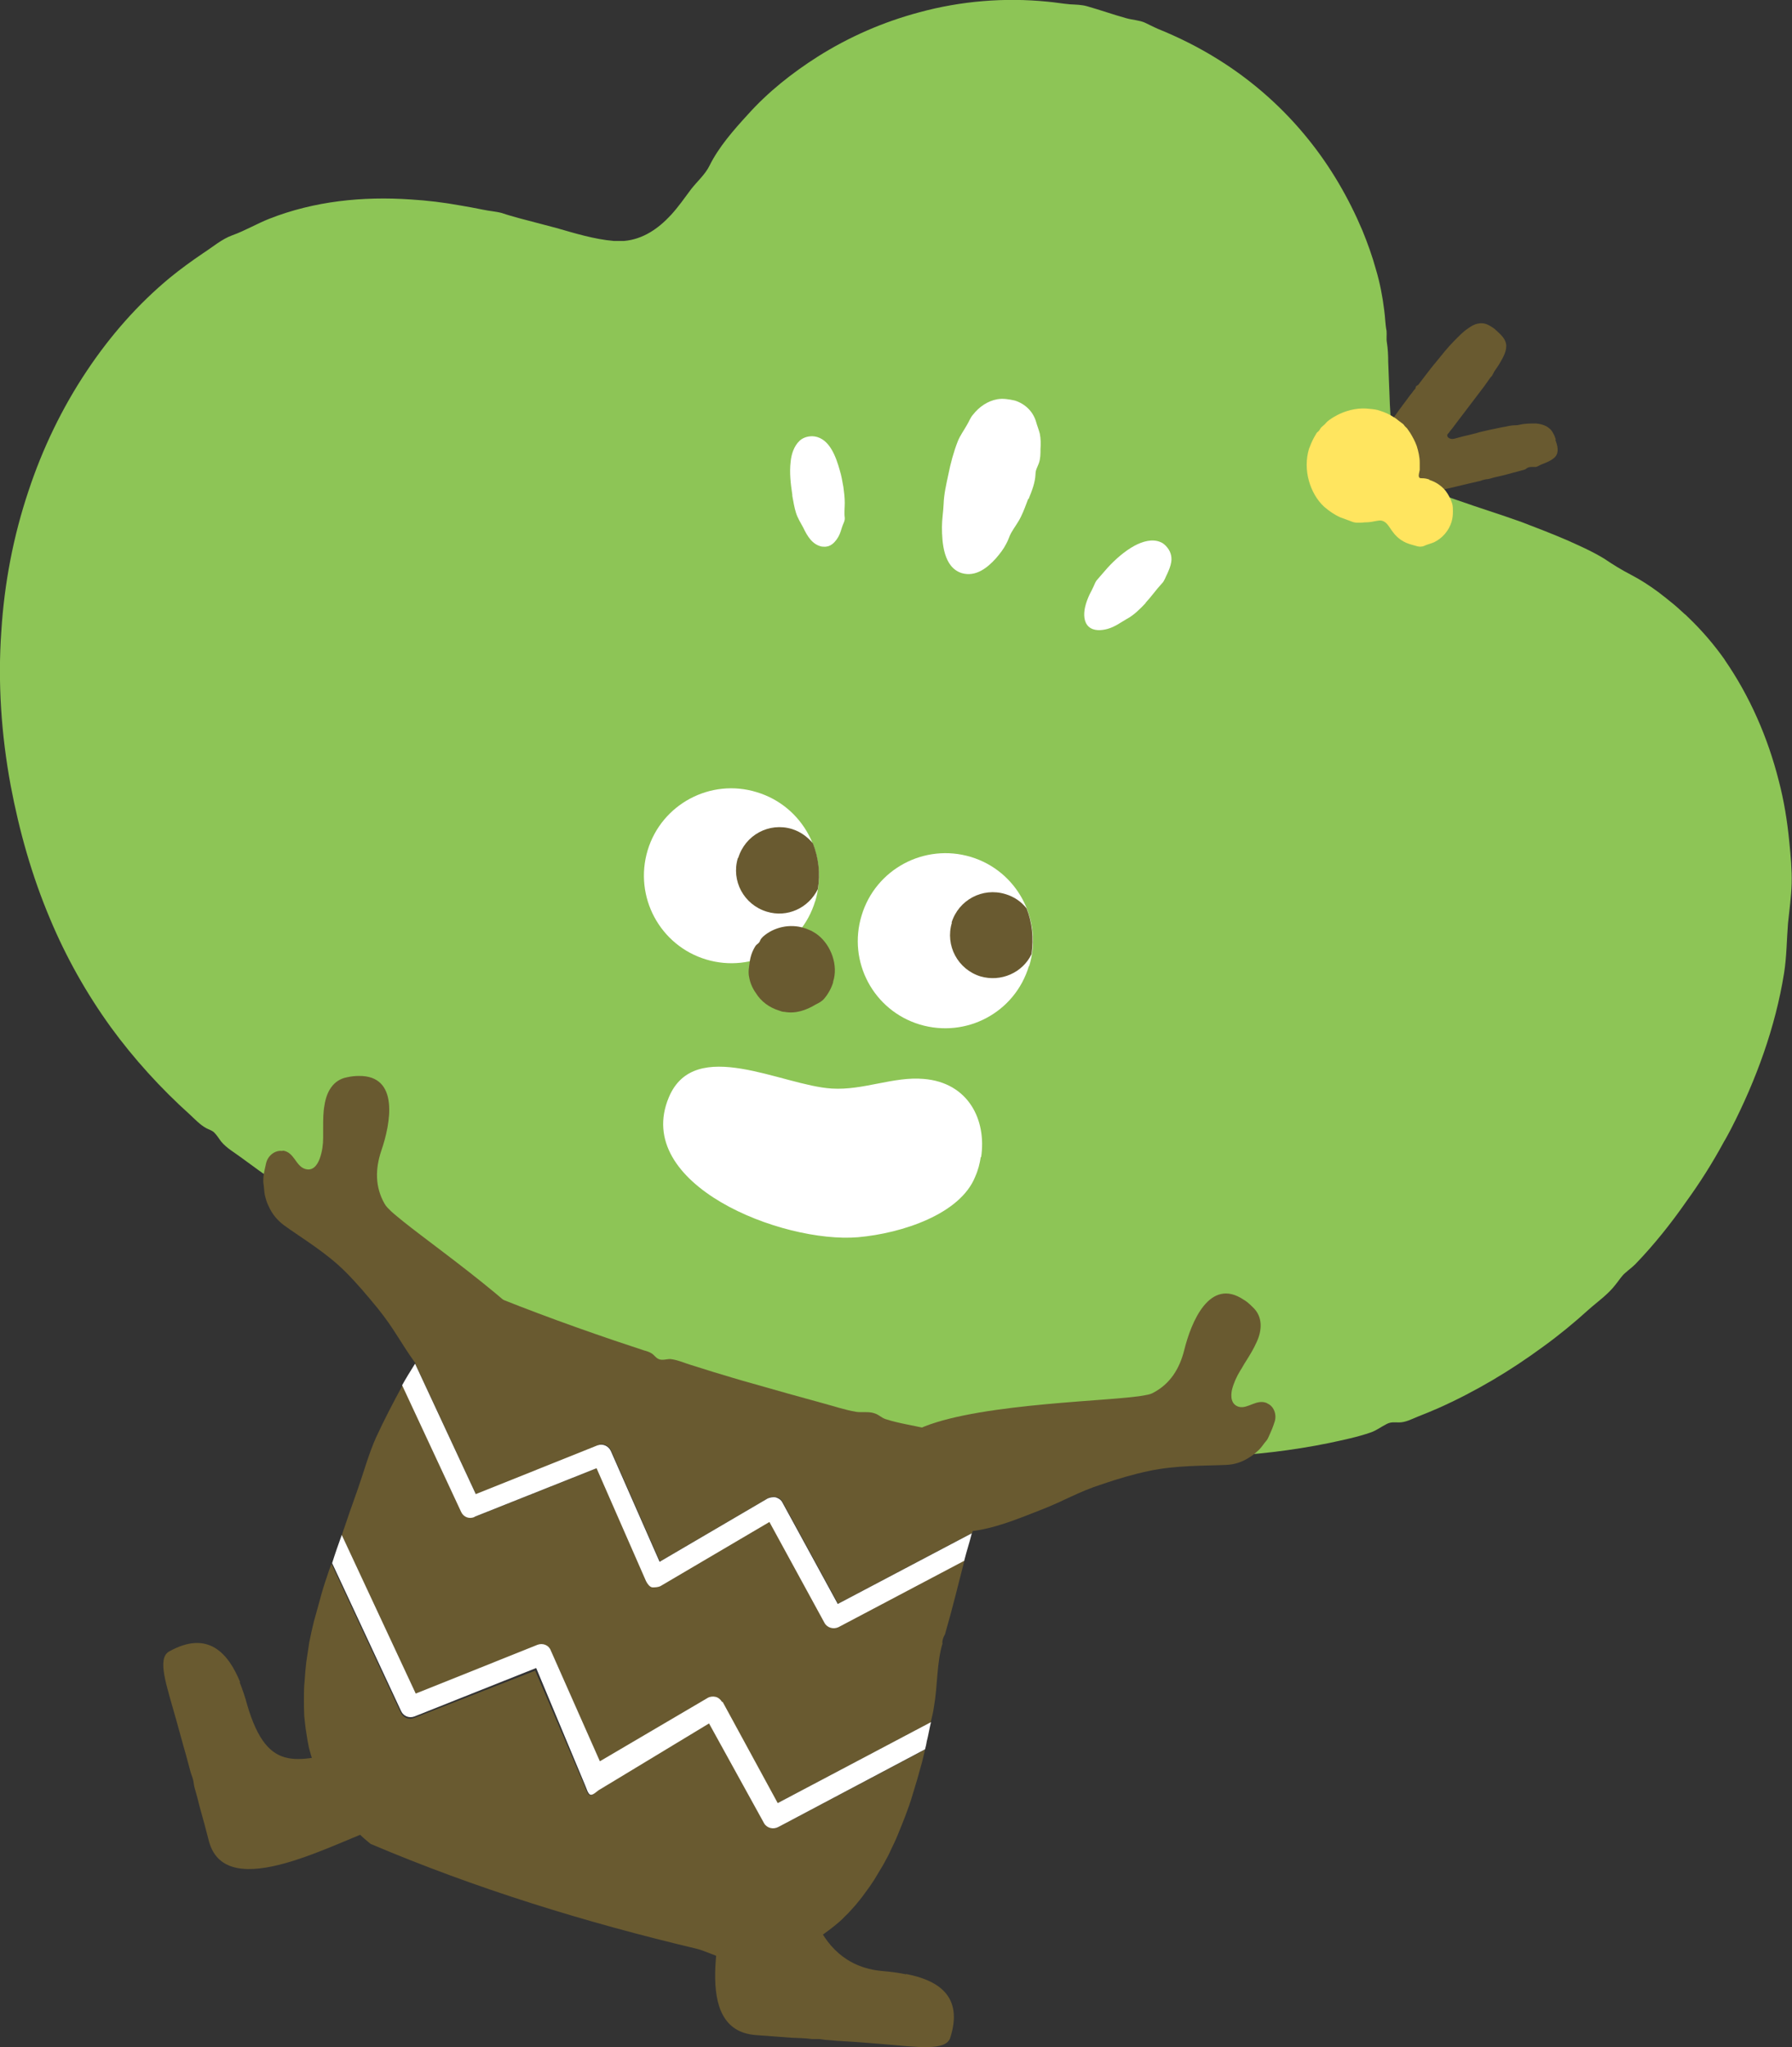 <?xml version="1.0" encoding="UTF-8"?>
<svg id="_レイヤー_2" data-name="レイヤー 2" xmlns="http://www.w3.org/2000/svg" viewBox="0 0 54.01 61.68">
  <rect x="0" y="0" width="54.01" height="61.68" fill="#333333" stroke="none"/>
  <defs>
    <style>
      .cls-1 {
        fill: #fff;
      }

      .cls-2 {
        fill: #695a30;
      }

      .cls-3 {
        fill: #ffe55f;
      }

      .cls-4 {
        fill: #8dc556;
      }
    </style>
  </defs>
  <g id="_レイアウト" data-name="レイアウト">
    <g>
      <g>
        <g>
          <path class="cls-2" d="M18.02,43.54c.16-.06.33.01.4.17l1.47,3.34,3.26-1.91c.07-.04.16-.05.25-.03.08.02.15.07.19.15l1.67,3.06,4.04-2.13c.1-.35.18-.7.29-1.05.42-1.28.3-2.37-.91-3.15-2.13-1.37-5.53-1.73-7.96-2.39-2.43-.67-5.71-1.97-7.58.57-.21.28-.42.6-.62.93l1.83,3.93,3.67-1.47Z"/>
          <path class="cls-2" d="M23.02,54.91l-1.66-3.04-3.3,2.06c-.08.04-.18.16-.27.16h0c-.09,0-.14-.22-.18-.3l-1.48-3.45-3.66,1.43c-.16.06-.33-.02-.4-.18l-2.08-4.47c-.05.13-.1.27-.14.4-.08.23-.15.46-.21.69-.06.22-.12.44-.18.65-.05.21-.1.42-.14.63-.03.2-.06.39-.09.6-.02.19-.04.38-.05.57-.02.18-.02.36-.02.54,0,.17,0,.33.01.51.02.16.03.33.06.49.02.15.05.31.08.46.04.15.08.29.13.44.04.14.1.28.15.41.06.13.12.26.19.4.07.13.14.25.22.37.08.12.16.24.25.35.09.12.19.23.29.33.1.12.2.22.31.32.1.1.21.19.32.28,3.18,1.35,6.46,2.36,9.83,3.16.26.06.96.39,1.11.38.14,0,.28-.01.43-.03.14-.01.27-.03.41-.06.14-.02.27-.05.4-.08.13-.03.26-.07.39-.11.13-.04.25-.09.37-.15.12-.05.24-.12.36-.18.12-.06.23-.14.35-.21.11-.08.22-.16.33-.25.11-.09.22-.18.32-.29.11-.1.21-.22.31-.33.1-.12.2-.24.29-.37.1-.13.19-.26.28-.4.09-.15.18-.3.27-.45.09-.16.18-.33.25-.49.09-.18.17-.36.24-.54.08-.2.16-.39.23-.59.08-.21.15-.43.21-.64.07-.23.14-.46.2-.69.05-.17.09-.35.13-.52l-4.42,2.33c-.15.08-.34.02-.43-.13Z"/>
          <path class="cls-2" d="M28.4,49.51c0-.09.03-.18.08-.26.22-.76.4-1.5.59-2.24l-3.79,2c-.15.08-.34.02-.42-.13l-1.66-3.04-3.28,1.92c-.08.04-.17.06-.25.03-.08-.03-.15-.09-.19-.17l-1.49-3.38-3.67,1.46c-.16.06-.33,0-.4-.15l-1.78-3.82c-.29.53-.57,1.07-.8,1.57-.22.48-.38,1.07-.55,1.55-.17.47-.33.94-.49,1.41l2.23,4.78,3.67-1.47c.15-.06.33.01.4.17l1.48,3.34,3.25-1.91c.07-.04.17-.05.24-.03.08.02.15.08.19.15l1.66,3.05,4.63-2.44c.02-.07.03-.14.05-.21.02-.09.04-.18.05-.27.11-.61.08-1.33.26-1.91Z"/>
          <path class="cls-1" d="M14.31,45.7l3.67-1.46,1.49,3.4c.04.08.11.18.19.19,0,0,0,0,0,0,.08,0,.17,0,.25-.04l3.28-1.93,1.66,3.04c.08.15.27.2.42.13l3.79-2c.07-.28.16-.55.23-.83l-4.04,2.13-1.67-3.06c-.04-.08-.11-.12-.19-.15-.09-.02-.18,0-.25.03l-3.26,1.91-1.47-3.34c-.07-.15-.24-.23-.4-.17l-3.67,1.47-1.83-3.93c-.13.21-.27.43-.39.65l1.78,3.82c.07.15.24.22.4.15Z"/>
          <path class="cls-1" d="M21.76,51.28c-.04-.07-.11-.13-.19-.15-.08-.02-.17-.01-.24.03l-3.25,1.91-1.48-3.34c-.06-.16-.24-.23-.4-.17l-3.67,1.47-2.23-4.78c-.1.28-.2.56-.29.85l2.08,4.46c.07.15.24.22.4.16l3.67-1.46,1.47,3.52c.04.08.09.3.18.3h0c.09,0,.19-.12.27-.16l3.29-1.99,1.66,3.01c.09.15.28.19.43.11l4.42-2.34c.02-.08.04-.15.05-.23.05-.19.08-.39.13-.59l-4.62,2.44-1.66-3.05Z"/>
        </g>
        <g>
          <path class="cls-2" d="M7.24,50.69c-.36-.88-.97-1.58-2.14-.93-.38.21-.08,1.02.21,2.06.1.35.19.7.29,1.04.05.17.09.35.14.52.02.08.06.16.08.25.02.07.02.15.04.22.06.2.11.4.16.6.1.35.19.69.28,1.04.53,1.91,3.86-.02,5.27-.48-.22-.98-.04-2.45-.91-2.29-1.63.3-2.57.83-3.21-1.35-.06-.23-.14-.46-.23-.69Z"/>
          <path class="cls-2" d="M27.31,59.48c.93.18,1.74.64,1.33,1.92-.13.41-.98.28-2.06.19-.37-.03-.72-.06-1.08-.08-.18-.01-.36-.02-.54-.04-.08,0-.17-.02-.26-.03-.08,0-.16,0-.23,0-.21-.03-.42-.03-.62-.04-.35-.03-.71-.05-1.07-.08-1.98-.15-1.01-3.28-.83-4.75,1,.02,2.32-.08,2.32-.08,0,0,.06,2.7,2.32,2.9.24.02.48.05.72.1Z"/>
          <g>
            <path class="cls-4" d="M51.99,19.89c-.33-.47-.71-.91-1.12-1.3-.04-.04-.07-.07-.11-.1-.13-.12-.26-.24-.4-.35-.12-.1-.25-.2-.38-.3-.27-.2-.55-.38-.84-.53-.27-.14-.53-.3-.78-.47-.34-.21-.72-.38-1.1-.55-.46-.2-.93-.38-1.4-.56-.64-.23-1.29-.43-1.94-.66-.41-.14-.86-.29-1.21-.57-.69-.56-.78-1.49-.82-2.31-.02-.43-.03-.86-.05-1.28,0-.2-.01-.4-.04-.59-.02-.11,0-.23-.01-.35-.04-.2-.04-.41-.07-.62-.05-.41-.13-.83-.25-1.23-.11-.4-.25-.79-.41-1.18-.41-.97-.95-1.9-1.61-2.72-.76-.95-1.68-1.77-2.72-2.42-.59-.37-1.19-.67-1.83-.93-.14-.06-.27-.13-.4-.19-.16-.07-.37-.08-.55-.13-.4-.11-.79-.25-1.18-.36-.17-.05-.35-.05-.52-.06-.23-.02-.45-.06-.68-.08-1.29-.13-2.61-.02-3.86.32-1.09.29-2.12.74-3.07,1.34-.77.49-1.49,1.06-2.1,1.74-.43.47-.88.98-1.16,1.55-.13.26-.37.47-.55.7-.2.27-.39.54-.61.78-.38.41-.84.73-1.41.78-.11,0-.21,0-.31,0-.59-.05-1.17-.23-1.73-.39-.38-.1-.76-.2-1.14-.3-.17-.05-.33-.09-.5-.15-.18-.05-.38-.06-.56-.1-.24-.05-.47-.09-.7-.13-.5-.09-.99-.15-1.49-.18-1.45-.1-2.91.05-4.26.58-.38.15-.73.36-1.12.5-.31.11-.6.36-.88.54-.34.23-.67.47-.99.73-.97.8-1.81,1.76-2.51,2.81-.75,1.12-1.34,2.35-1.76,3.62-.46,1.37-.73,2.79-.82,4.23-.11,1.55,0,3.12.28,4.64.26,1.38.64,2.73,1.19,4.03.48,1.15,1.1,2.25,1.83,3.26.7.96,1.51,1.85,2.39,2.64.15.14.3.3.48.4.09.05.19.07.26.15.07.07.13.17.19.25.09.11.19.19.3.27.38.26.75.55,1.13.81.67.46,1.36.9,2.07,1.32.11.06.21.13.32.19,1.12.65,2.31,1.2,3.5,1.7,1.49.63,3,1.19,4.53,1.71.3.1.6.2.9.3.08.02.17.05.23.09.08.05.12.13.21.17.11.05.23,0,.35,0,.21.02.43.12.63.18.22.07.45.14.67.21.4.12.79.24,1.19.35.69.2,1.38.39,2.07.58.34.09.69.21,1.04.27.19.03.38-.02.57.05.12.04.2.13.32.17.4.13.84.19,1.25.29.84.18,1.69.35,2.54.48.2.03.39.06.58.09.67.1,1.35.18,2.04.23,1.18.06,2.37.1,3.55.04,1.14-.05,2.29-.18,3.41-.41.42-.09.86-.18,1.26-.32.17-.06.31-.17.47-.25.13-.07.23-.05.38-.05.19,0,.38-.1.55-.17.21-.08.42-.17.63-.26,1.12-.5,2.18-1.13,3.17-1.86.47-.34.92-.71,1.35-1.1.28-.25.59-.46.82-.76.1-.12.18-.26.3-.36.1-.09.2-.16.3-.26.56-.58,1.07-1.22,1.53-1.88.42-.58.8-1.18,1.14-1.81.08-.13.15-.27.22-.4.75-1.46,1.33-3.05,1.59-4.67.08-.5.08-1.01.12-1.51.04-.4.1-.8.11-1.21.01-.41-.03-.83-.07-1.23-.06-.63-.16-1.25-.32-1.86-.33-1.3-.87-2.54-1.63-3.64Z"/>
            <path class="cls-1" d="M30.99,15.03c-.07.18-.13.36-.22.54-.08.17-.2.32-.29.48-.06.1-.09.23-.15.33-.08.16-.19.3-.31.44-.26.29-.61.57-1.03.45-.55-.17-.6-.91-.6-1.39,0-.23.04-.46.05-.69.01-.3.08-.6.14-.88.07-.35.16-.69.29-1.02.07-.17.18-.32.27-.48.07-.11.1-.22.19-.32.18-.23.44-.41.73-.46.17-.03.35,0,.53.04.31.1.55.33.64.65.03.11.08.23.11.35.03.15.03.31.02.46,0,.14,0,.29-.05.43-.04.11-.1.2-.1.32-.01.27-.11.51-.21.76Z"/>
            <path class="cls-1" d="M34.53,18.17c-.17.18-.36.37-.57.48-.19.11-.36.24-.58.3-.18.05-.42.07-.57-.07-.15-.14-.15-.38-.11-.57.03-.14.08-.27.14-.4.04-.08.08-.15.12-.24.03-.07.05-.12.09-.18.11-.13.22-.25.33-.38.24-.26.51-.5.82-.67.23-.12.53-.22.79-.1.05.02.1.06.14.1.14.14.2.31.17.5-.02.12-.07.24-.12.35-.05.09-.08.21-.16.29-.17.18-.32.4-.49.58Z"/>
            <path class="cls-1" d="M23.88,14.94c.03.17.06.35.11.51.05.16.14.3.22.45.12.25.27.51.56.57.04,0,.09.01.14,0,.16-.02.28-.16.36-.3.05-.09.08-.19.11-.29.03-.1.09-.18.08-.28-.02-.14,0-.3,0-.45,0-.16-.02-.32-.04-.47-.03-.17-.06-.35-.11-.51-.11-.39-.3-.95-.76-1.02-.16-.02-.33.02-.45.13-.17.16-.25.41-.27.63-.04.33,0,.67.05,1Z"/>
          </g>
          <path class="cls-2" d="M38.19,42.28c-.31-.14-.58.18-.85.11-.24-.07-.25-.31-.21-.51.05-.2.14-.4.25-.58.06-.09.11-.19.17-.28.12-.19.23-.37.32-.57.17-.36.2-.78-.12-1.07-.09-.09-.18-.17-.27-.22-1.02-.68-1.58.67-1.79,1.53-.14.55-.42,1.01-.94,1.28-.09.05-.19.06-.29.08-.16.03-.32.04-.48.06-1.49.15-5.53.28-6.69,1.18-1.01.78.05,2.07.63,2.53.94.74,2.43.07,3.44-.32.75-.29,1.09-.53,1.86-.78.47-.16.94-.3,1.42-.4.8-.17,1.65-.15,2.32-.18.25-.01.49-.09.7-.23.11-.06.2-.15.29-.23.08-.08.14-.18.21-.26.05-.05.07-.12.1-.18.06-.13.11-.25.15-.38.08-.21,0-.48-.21-.57Z"/>
          <path class="cls-2" d="M8.53,34.67c.34.05.38.46.66.55.24.08.38-.12.45-.32.07-.2.1-.41.1-.62,0-.11,0-.22,0-.33,0-.22,0-.43.04-.65.06-.39.25-.76.68-.84.13-.03.25-.04.35-.04,1.23-.02.97,1.42.68,2.26-.18.54-.19,1.08.1,1.59.05.09.13.16.2.23.12.11.25.21.37.31,1.17.94,4.5,3.23,5,4.61.43,1.2-1.44,1.35-2.19,1.43-1.19.11-1.8-.88-2.44-1.76-.47-.65-.64-1.04-1.14-1.66-.32-.39-.63-.76-.98-1.11-.58-.58-1.31-1.01-1.85-1.4-.2-.15-.36-.34-.46-.57-.06-.11-.09-.23-.12-.35-.02-.11-.02-.22-.04-.34-.01-.07,0-.14,0-.21.02-.14.05-.27.08-.4.05-.22.26-.4.49-.37Z"/>
        </g>
        <path class="cls-1" d="M24.57,27.15c-.42,1.4-1.9,2.18-3.29,1.76-1.39-.42-2.18-1.89-1.76-3.29.42-1.39,1.9-2.18,3.29-1.75,1.39.42,2.18,1.89,1.76,3.29Z"/>
        <path class="cls-2" d="M25.11,29.6c-.05.17-.15.35-.26.48-.07.09-.17.14-.27.19-.28.17-.6.28-.93.22-.06,0-.12-.02-.17-.04-.29-.09-.54-.27-.7-.53-.1-.14-.17-.3-.2-.47-.04-.18,0-.32.02-.5.02-.12.06-.25.12-.36.03-.05.05-.1.09-.13.05-.04.08-.06.1-.12.02-.05.05-.08.09-.12.33-.29.81-.39,1.23-.26.08.02.15.06.23.09.07.04.14.08.2.13.39.31.61.91.45,1.4Z"/>
        <path class="cls-2" d="M46.89,13.24c-.02-.06-.04-.12-.07-.17-.1-.21-.3-.29-.53-.31-.17,0-.33,0-.5.04-.07.02-.14.01-.22.02-.1.01-.19.04-.28.05-.14.03-.29.06-.43.09-.12.03-.24.05-.36.09-.08.02-.16.04-.24.06-.1.02-.21.05-.32.08-.08.02-.14.05-.22.03-.04-.01-.1-.04-.1-.1,0-.04.03-.06.05-.08.03-.05.06-.08.1-.13.1-.13.2-.27.31-.41.2-.26.4-.53.6-.79.08-.1.15-.21.23-.32.02-.03.05-.05.06-.07.02-.04.05-.09.07-.13.06-.09.12-.17.17-.26.1-.17.22-.38.18-.58-.03-.16-.18-.29-.3-.4-.01,0-.02-.02-.03-.03-.08-.06-.16-.11-.25-.15-.08-.03-.17-.04-.26-.02-.12.02-.21.08-.31.15-.15.1-.28.24-.41.37-.2.2-.37.42-.55.64-.12.14-.23.29-.34.43-.06.08-.13.17-.19.25-.02.02-.05.03-.07.05-.01.02-.01.04-.02.06,0,.02-.02.03-.04.05-.04.06-.09.12-.13.17-1.84,2.45-1.6,2.62-1.25,2.89.15.12.29.27.55.17.39.03,1.1-.07,2.48-.41.09-.02.18-.04.26-.06.05-.01.1-.02.14-.04.04-.01.08-.02.12-.03.09,0,.18-.04.27-.06.1-.02.2-.05.3-.07.13-.04.27-.07.41-.11.06-.02.12-.03.18-.05.03-.01.05-.03.08-.05.04-.02.08-.03.13-.03.05,0,.09,0,.13,0,.06-.01.12-.06.18-.08.13-.05.29-.11.4-.22.13-.15.07-.35.01-.51Z"/>
        <path class="cls-3" d="M43.08,14.45c-.08-.03-.15-.04-.23-.04-.05,0-.08,0-.09-.07,0-.06.02-.12.03-.18,0-.08,0-.15,0-.22,0-.17-.04-.34-.09-.5-.05-.14-.12-.27-.2-.4-.03-.04-.06-.09-.09-.13-.02-.02-.05-.05-.07-.07-.02-.02-.03-.05-.06-.07-.04-.03-.08-.06-.12-.09-.05-.04-.11-.09-.17-.12-.12-.08-.26-.14-.39-.18-.1-.04-.21-.05-.32-.06-.3-.04-.62.02-.9.15-.11.05-.21.11-.31.18-.04.03-.08.06-.12.11-.03.04-.08.07-.12.11-.03.03-.05.07-.07.1-.02.03-.06.05-.08.08-.03.05-.05.09-.08.14-.06.11-.11.23-.15.34-.09.31-.09.64,0,.96.08.29.24.58.46.78.15.13.31.24.49.32.1.04.2.07.3.11.07.03.13.05.21.05.07,0,.15,0,.21-.01.1,0,.2-.01.29-.03.08-.01.16-.04.24-.02.14.03.22.19.3.3.09.13.21.25.36.33.09.05.19.08.3.11.07.02.15.05.22.04.06,0,.11-.03.16-.05.08-.03.16-.05.23-.08.25-.12.45-.35.53-.62.03-.1.04-.2.04-.31,0-.07,0-.15-.02-.23-.04-.13-.11-.27-.2-.39-.13-.16-.3-.27-.49-.33Z"/>
        <path class="cls-2" d="M22.24,25.85c-.21.69.18,1.41.87,1.62.62.19,1.26-.11,1.54-.68.08-.47.02-.95-.15-1.38-.16-.19-.37-.35-.63-.43-.69-.21-1.41.18-1.62.87Z"/>
        <path class="cls-1" d="M31.01,29.11c-.42,1.4-1.89,2.18-3.29,1.76-1.39-.42-2.18-1.89-1.75-3.29.42-1.39,1.89-2.18,3.29-1.76,1.39.42,2.18,1.89,1.76,3.29Z"/>
        <path class="cls-2" d="M28.69,27.8c-.21.69.18,1.41.86,1.62.62.18,1.27-.11,1.54-.67.07-.48.02-.95-.15-1.38-.16-.2-.37-.35-.64-.43-.69-.21-1.41.18-1.62.86Z"/>
      </g>
      <path class="cls-1" d="M29.56,34.86c-.03.2-.08.4-.17.6-.45,1.12-2.19,1.7-3.53,1.82-2.29.19-6.81-1.59-5.7-4.22.78-1.85,3.41-.35,4.91-.26.95.06,1.86-.37,2.77-.29,1.35.11,1.9,1.24,1.73,2.36Z"/>
    </g>
  </g>
</svg>